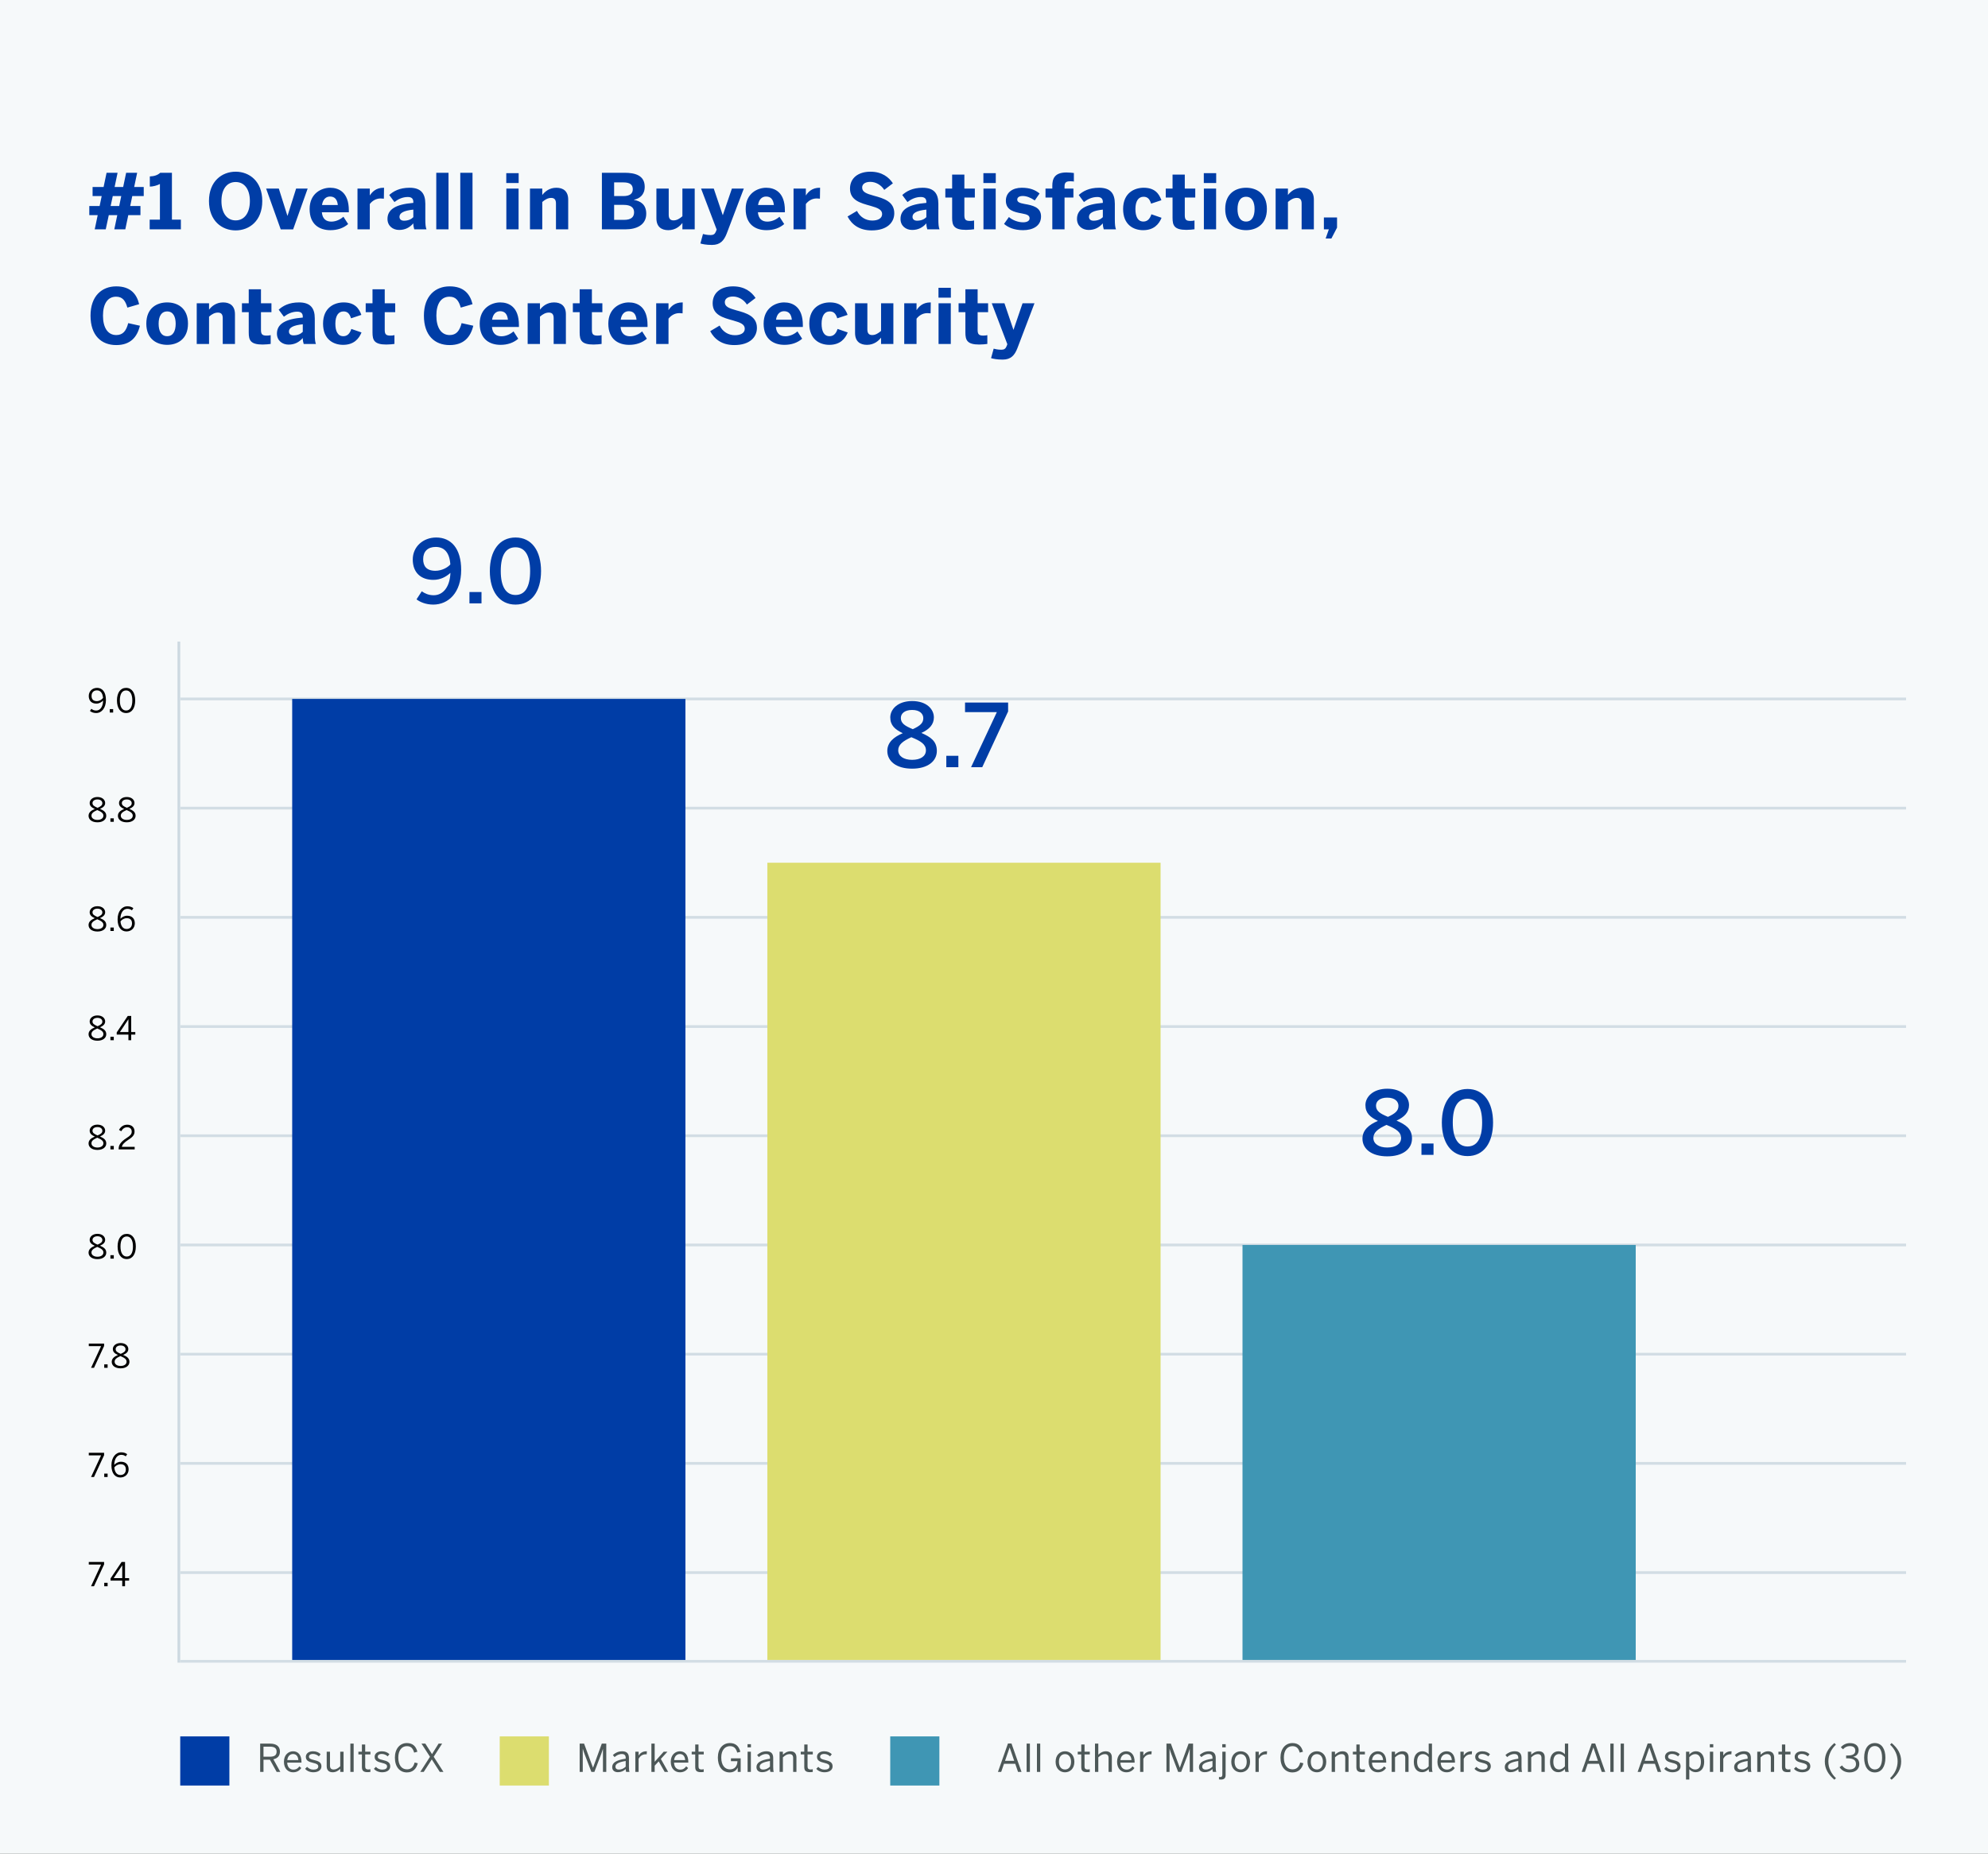 <svg xmlns="http://www.w3.org/2000/svg" width="728" height="679" viewBox="0 0 728 679" fill="none"><rect x="0" y="0" width="728" height="679" fill="#333333" stroke="none"/><g clip-path="url(#clip0_5596_4735)"><rect width="728" height="679" fill="#F6F9FA"></rect><line opacity="0.5" x1="65.5" y1="609" x2="65.5" y2="235" stroke="#A5BAC9"></line><line x1="66" y1="608.5" x2="698" y2="608.5" stroke="#D2DDE4"></line><path d="M66 296H698" stroke="#D2DDE4"></path><path d="M66 256H698" stroke="#D2DDE4"></path><path d="M66 336H698" stroke="#D2DDE4"></path><path d="M66 376H698" stroke="#D2DDE4"></path><path d="M66 416H698" stroke="#D2DDE4"></path><path d="M66 456H698" stroke="#D2DDE4"></path><path d="M66 496H698" stroke="#D2DDE4"></path><path d="M66 536H698" stroke="#D2DDE4"></path><path d="M66 576H698" stroke="#D2DDE4"></path><path d="M35.204 261.168C34.184 261.168 33.428 260.82 32.936 260.4L33.452 259.62C33.932 259.992 34.424 260.256 35.24 260.256C36.776 260.256 37.736 258.696 37.76 256.584C37.184 257.184 36.368 257.712 35.288 257.712C33.488 257.712 32.504 256.596 32.504 254.928C32.504 253.212 33.776 251.952 35.564 251.952C37.4 251.952 38.792 253.38 38.792 256.404C38.792 259.26 37.268 261.168 35.204 261.168ZM35.456 256.812C36.38 256.812 37.244 256.296 37.736 255.636C37.58 253.692 36.668 252.864 35.504 252.864C34.304 252.864 33.524 253.608 33.524 254.904C33.524 256.008 34.064 256.812 35.456 256.812ZM40.197 261V259.74H41.433V261H40.197ZM46.179 261.168C44.055 261.168 42.831 259.332 42.831 256.56C42.831 253.788 44.055 251.952 46.179 251.952C48.315 251.952 49.503 253.788 49.503 256.56C49.503 259.332 48.315 261.168 46.179 261.168ZM46.179 260.244C47.607 260.244 48.459 258.972 48.459 256.56C48.459 254.148 47.571 252.888 46.179 252.888C44.727 252.888 43.887 254.148 43.887 256.56C43.887 258.972 44.775 260.244 46.179 260.244Z" fill="black"></path><path d="M158.64 221.448C155.984 221.448 153.808 220.52 152.528 219.528L154.448 216.584C155.536 217.352 156.944 218.024 158.8 218.024C162.384 218.024 164.752 214.824 164.944 209.832C163.344 211.272 161.296 212.392 158.704 212.392C154.192 212.392 151.152 209.8 151.152 204.936C151.152 200.168 155.024 196.872 159.728 196.872C165.168 196.872 168.88 200.84 168.88 208.744C168.88 217.096 164.208 221.448 158.64 221.448ZM159.44 209.064C161.68 209.064 163.888 207.944 164.912 206.728C164.592 202.152 162.512 200.328 159.536 200.328C156.656 200.328 154.96 201.992 154.96 204.808C154.96 207.272 156.112 209.064 159.44 209.064ZM171.91 221V216.84H176.326V221H171.91ZM188.785 221.448C182.833 221.448 179.377 216.552 179.377 209.16C179.377 201.768 182.833 196.872 188.785 196.872C194.737 196.872 198.129 201.768 198.129 209.16C198.129 216.552 194.737 221.448 188.785 221.448ZM188.785 217.928C192.209 217.928 194.129 215.08 194.129 209.16C194.129 203.24 192.113 200.456 188.785 200.456C185.297 200.456 183.377 203.24 183.377 209.16C183.377 215.08 185.425 217.928 188.785 217.928Z" fill="#003DA6"></path><path d="M334.016 281.544C328.288 281.544 324.928 278.856 324.928 275.048C324.928 271.912 327.296 269.96 330.592 268.552C327.744 267.176 326.016 265.704 326.016 262.76C326.016 259.784 328.8 256.776 334.016 256.776C339.36 256.776 341.984 259.784 341.984 262.76C341.984 265.352 340.32 267.144 337.408 268.456C340.864 269.96 343.072 271.528 343.072 275.048C343.072 278.824 339.712 281.544 334.016 281.544ZM334.272 267.08C336.96 265.832 338.112 264.84 338.112 263.048C338.112 261.544 336.928 260.04 334.016 260.04C331.2 260.04 329.888 261.416 329.888 262.984C329.888 264.936 331.392 265.896 334.272 267.08ZM334.016 278.312C337.088 278.312 339.072 277 339.072 274.824C339.072 272.68 337.312 271.464 333.728 270.024C330.592 271.464 328.928 272.776 328.928 274.824C328.928 276.936 330.912 278.312 334.016 278.312ZM346.535 281V276.84H350.951V281H346.535ZM355.602 281L365.042 260.84H353.394V257.32H369.17V260.584L359.698 281H355.602Z" fill="#003DA6"></path><path d="M508.016 423.544C502.288 423.544 498.928 420.856 498.928 417.048C498.928 413.912 501.296 411.96 504.592 410.552C501.744 409.176 500.016 407.704 500.016 404.76C500.016 401.784 502.8 398.776 508.016 398.776C513.36 398.776 515.984 401.784 515.984 404.76C515.984 407.352 514.32 409.144 511.408 410.456C514.864 411.96 517.072 413.528 517.072 417.048C517.072 420.824 513.712 423.544 508.016 423.544ZM508.272 409.08C510.96 407.832 512.112 406.84 512.112 405.048C512.112 403.544 510.928 402.04 508.016 402.04C505.2 402.04 503.888 403.416 503.888 404.984C503.888 406.936 505.392 407.896 508.272 409.08ZM508.016 420.312C511.088 420.312 513.072 419 513.072 416.824C513.072 414.68 511.312 413.464 507.728 412.024C504.592 413.464 502.928 414.776 502.928 416.824C502.928 418.936 504.912 420.312 508.016 420.312ZM520.535 423V418.84H524.951V423H520.535ZM537.41 423.448C531.458 423.448 528.002 418.552 528.002 411.16C528.002 403.768 531.458 398.872 537.41 398.872C543.362 398.872 546.754 403.768 546.754 411.16C546.754 418.552 543.362 423.448 537.41 423.448ZM537.41 419.928C540.834 419.928 542.754 417.08 542.754 411.16C542.754 405.24 540.738 402.456 537.41 402.456C533.922 402.456 532.002 405.24 532.002 411.16C532.002 417.08 534.05 419.928 537.41 419.928Z" fill="#003DA6"></path><path d="M35.684 301.192C33.632 301.192 32.432 300.16 32.432 298.828C32.432 297.604 33.32 296.896 34.712 296.308C33.548 295.768 32.84 295.204 32.84 294.112C32.84 293.008 33.872 291.928 35.684 291.928C37.532 291.928 38.504 293.02 38.504 294.112C38.504 295.144 37.82 295.732 36.62 296.272C38.06 296.896 38.912 297.52 38.912 298.828C38.912 300.136 37.724 301.192 35.684 301.192ZM35.732 295.888C36.968 295.336 37.484 294.952 37.484 294.172C37.484 293.5 36.932 292.816 35.684 292.816C34.472 292.816 33.872 293.464 33.872 294.136C33.872 294.952 34.46 295.336 35.732 295.888ZM35.684 300.316C36.968 300.316 37.868 299.716 37.868 298.768C37.868 297.832 37.076 297.316 35.612 296.704C34.172 297.352 33.488 297.88 33.488 298.768C33.488 299.68 34.388 300.316 35.684 300.316ZM40.432 301V299.74H41.668V301H40.432ZM46.43 301.192C44.378 301.192 43.178 300.16 43.178 298.828C43.178 297.604 44.066 296.896 45.458 296.308C44.294 295.768 43.586 295.204 43.586 294.112C43.586 293.008 44.618 291.928 46.43 291.928C48.278 291.928 49.25 293.02 49.25 294.112C49.25 295.144 48.566 295.732 47.366 296.272C48.806 296.896 49.658 297.52 49.658 298.828C49.658 300.136 48.47 301.192 46.43 301.192ZM46.478 295.888C47.714 295.336 48.23 294.952 48.23 294.172C48.23 293.5 47.678 292.816 46.43 292.816C45.218 292.816 44.618 293.464 44.618 294.136C44.618 294.952 45.206 295.336 46.478 295.888ZM46.43 300.316C47.714 300.316 48.614 299.716 48.614 298.768C48.614 297.832 47.822 297.316 46.358 296.704C44.918 297.352 44.234 297.88 44.234 298.768C44.234 299.68 45.134 300.316 46.43 300.316Z" fill="black"></path><path d="M35.684 341.192C33.632 341.192 32.432 340.16 32.432 338.828C32.432 337.604 33.32 336.896 34.712 336.308C33.548 335.768 32.84 335.204 32.84 334.112C32.84 333.008 33.872 331.928 35.684 331.928C37.532 331.928 38.504 333.02 38.504 334.112C38.504 335.144 37.82 335.732 36.62 336.272C38.06 336.896 38.912 337.52 38.912 338.828C38.912 340.136 37.724 341.192 35.684 341.192ZM35.732 335.888C36.968 335.336 37.484 334.952 37.484 334.172C37.484 333.5 36.932 332.816 35.684 332.816C34.472 332.816 33.872 333.464 33.872 334.136C33.872 334.952 34.46 335.336 35.732 335.888ZM35.684 340.316C36.968 340.316 37.868 339.716 37.868 338.768C37.868 337.832 37.076 337.316 35.612 336.704C34.172 337.352 33.488 337.88 33.488 338.768C33.488 339.68 34.388 340.316 35.684 340.316ZM40.432 341V339.74H41.668V341H40.432ZM46.305 341.168C44.469 341.168 43.065 339.74 43.065 336.716C43.065 333.86 44.601 331.952 46.665 331.952C47.649 331.952 48.357 332.264 48.837 332.648L48.309 333.428C47.865 333.092 47.397 332.876 46.629 332.876C45.093 332.876 44.121 334.424 44.097 336.536C44.673 335.936 45.489 335.408 46.569 335.408C48.381 335.408 49.365 336.524 49.365 338.192C49.365 339.908 48.093 341.168 46.305 341.168ZM46.365 340.268C47.565 340.268 48.345 339.512 48.345 338.216C48.345 337.112 47.793 336.308 46.413 336.308C45.477 336.308 44.613 336.824 44.121 337.484C44.289 339.428 45.201 340.268 46.365 340.268Z" fill="black"></path><path d="M35.684 381.192C33.632 381.192 32.432 380.16 32.432 378.828C32.432 377.604 33.32 376.896 34.712 376.308C33.548 375.768 32.84 375.204 32.84 374.112C32.84 373.008 33.872 371.928 35.684 371.928C37.532 371.928 38.504 373.02 38.504 374.112C38.504 375.144 37.82 375.732 36.62 376.272C38.06 376.896 38.912 377.52 38.912 378.828C38.912 380.136 37.724 381.192 35.684 381.192ZM35.732 375.888C36.968 375.336 37.484 374.952 37.484 374.172C37.484 373.5 36.932 372.816 35.684 372.816C34.472 372.816 33.872 373.464 33.872 374.136C33.872 374.952 34.46 375.336 35.732 375.888ZM35.684 380.316C36.968 380.316 37.868 379.716 37.868 378.768C37.868 377.832 37.076 377.316 35.612 376.704C34.172 377.352 33.488 377.88 33.488 378.768C33.488 379.68 34.388 380.316 35.684 380.316ZM40.432 381V379.74H41.668V381H40.432ZM47.026 381V378.948H42.742V378.144L46.786 372.12H48.046V378.024H49.546V378.948H48.046V381H47.026ZM43.906 378.024H47.026V373.356H47.002L43.906 378.024Z" fill="black"></path><path d="M35.684 421.192C33.632 421.192 32.432 420.16 32.432 418.828C32.432 417.604 33.32 416.896 34.712 416.308C33.548 415.768 32.84 415.204 32.84 414.112C32.84 413.008 33.872 411.928 35.684 411.928C37.532 411.928 38.504 413.02 38.504 414.112C38.504 415.144 37.82 415.732 36.62 416.272C38.06 416.896 38.912 417.52 38.912 418.828C38.912 420.136 37.724 421.192 35.684 421.192ZM35.732 415.888C36.968 415.336 37.484 414.952 37.484 414.172C37.484 413.5 36.932 412.816 35.684 412.816C34.472 412.816 33.872 413.464 33.872 414.136C33.872 414.952 34.46 415.336 35.732 415.888ZM35.684 420.316C36.968 420.316 37.868 419.716 37.868 418.768C37.868 417.832 37.076 417.316 35.612 416.704C34.172 417.352 33.488 417.88 33.488 418.768C33.488 419.68 34.388 420.316 35.684 420.316ZM40.432 421V419.74H41.668V421H40.432ZM43.449 421V420.808C43.449 419.524 44.025 418.324 46.365 416.824C47.697 415.972 48.237 415.432 48.237 414.484C48.237 413.512 47.625 412.888 46.569 412.888C45.657 412.888 44.925 413.392 44.397 414.352L43.581 413.848C44.229 412.672 45.237 411.952 46.617 411.952C48.261 411.952 49.269 412.96 49.269 414.412C49.269 415.576 48.741 416.368 47.037 417.448C45.489 418.432 44.733 419.308 44.637 420.064H49.317V421H43.449Z" fill="black"></path><path d="M35.684 461.192C33.632 461.192 32.432 460.16 32.432 458.828C32.432 457.604 33.32 456.896 34.712 456.308C33.548 455.768 32.84 455.204 32.84 454.112C32.84 453.008 33.872 451.928 35.684 451.928C37.532 451.928 38.504 453.02 38.504 454.112C38.504 455.144 37.82 455.732 36.62 456.272C38.06 456.896 38.912 457.52 38.912 458.828C38.912 460.136 37.724 461.192 35.684 461.192ZM35.732 455.888C36.968 455.336 37.484 454.952 37.484 454.172C37.484 453.5 36.932 452.816 35.684 452.816C34.472 452.816 33.872 453.464 33.872 454.136C33.872 454.952 34.46 455.336 35.732 455.888ZM35.684 460.316C36.968 460.316 37.868 459.716 37.868 458.768C37.868 457.832 37.076 457.316 35.612 456.704C34.172 457.352 33.488 457.88 33.488 458.768C33.488 459.68 34.388 460.316 35.684 460.316ZM40.432 461V459.74H41.668V461H40.432ZM46.413 461.168C44.289 461.168 43.065 459.332 43.065 456.56C43.065 453.788 44.289 451.952 46.413 451.952C48.549 451.952 49.737 453.788 49.737 456.56C49.737 459.332 48.549 461.168 46.413 461.168ZM46.413 460.244C47.841 460.244 48.693 458.972 48.693 456.56C48.693 454.148 47.805 452.888 46.413 452.888C44.961 452.888 44.121 454.148 44.121 456.56C44.121 458.972 45.009 460.244 46.413 460.244Z" fill="black"></path><path d="M33.344 501L37.016 493.068H32.516V492.12H38.12V493.008L34.424 501H33.344ZM38.17 501V499.74H39.406V501H38.17ZM44.168 501.192C42.116 501.192 40.916 500.16 40.916 498.828C40.916 497.604 41.804 496.896 43.196 496.308C42.032 495.768 41.324 495.204 41.324 494.112C41.324 493.008 42.356 491.928 44.168 491.928C46.016 491.928 46.988 493.02 46.988 494.112C46.988 495.144 46.304 495.732 45.104 496.272C46.544 496.896 47.396 497.52 47.396 498.828C47.396 500.136 46.208 501.192 44.168 501.192ZM44.216 495.888C45.452 495.336 45.968 494.952 45.968 494.172C45.968 493.5 45.416 492.816 44.168 492.816C42.956 492.816 42.356 493.464 42.356 494.136C42.356 494.952 42.944 495.336 44.216 495.888ZM44.168 500.316C45.452 500.316 46.352 499.716 46.352 498.768C46.352 497.832 45.56 497.316 44.096 496.704C42.656 497.352 41.972 497.88 41.972 498.768C41.972 499.68 42.872 500.316 44.168 500.316Z" fill="black"></path><path d="M33.344 541L37.016 533.068H32.516V532.12H38.12V533.008L34.424 541H33.344ZM38.17 541V539.74H39.406V541H38.17ZM44.043 541.168C42.207 541.168 40.803 539.74 40.803 536.716C40.803 533.86 42.339 531.952 44.403 531.952C45.387 531.952 46.095 532.264 46.575 532.648L46.047 533.428C45.603 533.092 45.135 532.876 44.367 532.876C42.831 532.876 41.859 534.424 41.835 536.536C42.411 535.936 43.227 535.408 44.307 535.408C46.119 535.408 47.103 536.524 47.103 538.192C47.103 539.908 45.831 541.168 44.043 541.168ZM44.103 540.268C45.303 540.268 46.083 539.512 46.083 538.216C46.083 537.112 45.531 536.308 44.151 536.308C43.215 536.308 42.351 536.824 41.859 537.484C42.027 539.428 42.939 540.268 44.103 540.268Z" fill="black"></path><path d="M33.344 581L37.016 573.068H32.516V572.12H38.12V573.008L34.424 581H33.344ZM38.17 581V579.74H39.406V581H38.17ZM44.765 581V578.948H40.481V578.144L44.525 572.12H45.785V578.024H47.285V578.948H45.785V581H44.765ZM41.645 578.024H44.765V573.356H44.741L41.645 578.024Z" fill="black"></path><rect x="107" y="256" width="144" height="352" fill="#003DA6"></rect><rect x="281" y="316" width="144" height="292" fill="#DCDD6F"></rect><rect x="455" y="456" width="144" height="152" fill="#3F96B4"></rect><path d="M95.274 649V638.64H98.83C101.182 638.64 102.512 639.634 102.512 641.538C102.512 643.204 101.574 644.072 100.104 644.38L102.652 649H101.308L98.83 644.534H96.492V649H95.274ZM96.492 643.442H98.76C100.384 643.442 101.294 642.994 101.294 641.58C101.294 640.222 100.398 639.76 98.746 639.76H96.492V643.442ZM107.321 649.154C105.571 649.154 103.975 647.88 103.975 645.304C103.975 642.616 105.767 641.454 107.321 641.454C109.071 641.454 110.401 642.686 110.401 645.36V645.612H105.179C105.221 647.278 106.187 648.174 107.405 648.174C108.469 648.174 109.071 647.74 109.631 646.97L110.331 647.586C109.645 648.566 108.707 649.154 107.321 649.154ZM105.207 644.674H109.253C109.155 643.358 108.525 642.462 107.307 642.462C106.313 642.462 105.375 643.148 105.207 644.674ZM114.755 649.14C113.425 649.14 112.333 648.608 111.731 647.88L112.459 647.152C113.019 647.754 113.761 648.174 114.769 648.174C115.917 648.174 116.547 647.768 116.547 647.012C116.547 646.27 115.903 645.99 114.643 645.696C113.075 645.318 111.997 644.898 111.997 643.47C111.997 642.35 112.977 641.454 114.587 641.454C115.889 641.454 116.729 641.874 117.415 642.518L116.785 643.316C116.225 642.798 115.469 642.434 114.643 642.434C113.565 642.434 113.145 642.91 113.145 643.428C113.145 644.114 113.733 644.366 114.895 644.632C116.561 645.038 117.709 645.444 117.709 646.97C117.709 648.384 116.435 649.14 114.755 649.14ZM121.821 649.14C120.407 649.14 119.637 648.342 119.637 646.942V641.608H120.841V646.69C120.841 647.67 121.261 648.132 122.199 648.132C123.095 648.132 123.823 647.67 124.593 646.942V641.608H125.811V649H124.593V647.894C123.949 648.524 123.025 649.14 121.821 649.14ZM128.301 649V638.64H129.505V649H128.301ZM134.587 649.098C133.033 649.098 132.529 648.496 132.529 647.208V642.602H131.241V641.608H132.529V638.976H133.733V641.608H135.651V642.602H133.733V646.942C133.733 647.726 133.985 648.118 134.881 648.118C135.147 648.118 135.441 648.076 135.637 648.02V649.014C135.427 649.056 134.965 649.098 134.587 649.098ZM139.951 649.14C138.621 649.14 137.529 648.608 136.927 647.88L137.655 647.152C138.215 647.754 138.957 648.174 139.965 648.174C141.113 648.174 141.743 647.768 141.743 647.012C141.743 646.27 141.099 645.99 139.839 645.696C138.271 645.318 137.193 644.898 137.193 643.47C137.193 642.35 138.173 641.454 139.783 641.454C141.085 641.454 141.925 641.874 142.611 642.518L141.981 643.316C141.421 642.798 140.665 642.434 139.839 642.434C138.761 642.434 138.341 642.91 138.341 643.428C138.341 644.114 138.929 644.366 140.091 644.632C141.757 645.038 142.905 645.444 142.905 646.97C142.905 648.384 141.631 649.14 139.951 649.14ZM149.005 649.196C146.373 649.196 144.609 647.166 144.609 643.778C144.609 640.544 146.415 638.444 149.005 638.444C151.203 638.444 152.365 639.718 152.841 641.622L151.665 641.944C151.217 640.376 150.503 639.578 148.991 639.578C147.059 639.578 145.855 641.202 145.855 643.764C145.855 646.508 147.087 648.076 149.019 648.076C150.489 648.076 151.399 647.25 151.833 645.57L152.995 645.836C152.491 647.88 151.175 649.196 149.005 649.196ZM153.905 649L157.461 643.47L154.339 638.64H155.753L158.203 642.49L160.611 638.64H161.913L158.819 643.456L162.389 649H161.045L158.119 644.436L155.179 649H153.905Z" fill="#4D5858"></path><rect x="66" y="636" width="18" height="18" fill="#003DA6"></rect><path d="M212.274 649V638.64H213.884L217.146 647.446H217.174L220.38 638.64H222.018V649H220.8V640.614H220.772C220.632 641.16 220.38 641.832 220.142 642.518L217.664 649H216.558L214.08 642.518C213.828 641.832 213.66 641.398 213.436 640.572H213.408V649H212.274ZM226.273 649.112C224.999 649.112 224.187 648.44 224.187 647.25C224.187 645.752 225.461 644.688 229.129 644.17V643.834C229.129 642.91 228.639 642.462 227.729 642.462C226.609 642.462 225.783 642.952 225.055 643.582L224.425 642.826C225.279 642.042 226.385 641.454 227.855 641.454C229.619 641.454 230.319 642.378 230.319 643.918V647.18C230.319 648.076 230.375 648.622 230.529 649H229.297C229.199 648.692 229.129 648.398 229.129 647.978C228.303 648.748 227.379 649.112 226.273 649.112ZM226.623 648.16C227.603 648.16 228.443 647.754 229.129 647.082V645.01C226.315 645.458 225.377 646.144 225.377 647.068C225.377 647.782 225.853 648.16 226.623 648.16ZM232.653 649V641.608H233.857V642.98H233.885C234.431 642.126 235.299 641.454 236.741 641.454H236.895L236.811 642.574C236.769 642.56 236.503 642.56 236.461 642.56C235.285 642.56 234.403 643.176 233.857 644.226V649H232.653ZM238.539 649V638.64H239.743V645.304L243.047 641.608H244.419L241.997 644.254L244.685 649H243.397L241.213 645.15L239.743 646.732V649H238.539ZM248.977 649.154C247.227 649.154 245.631 647.88 245.631 645.304C245.631 642.616 247.423 641.454 248.977 641.454C250.727 641.454 252.057 642.686 252.057 645.36V645.612H246.835C246.877 647.278 247.843 648.174 249.061 648.174C250.125 648.174 250.727 647.74 251.287 646.97L251.987 647.586C251.301 648.566 250.363 649.154 248.977 649.154ZM246.863 644.674H250.909C250.811 643.358 250.181 642.462 248.963 642.462C247.969 642.462 247.031 643.148 246.863 644.674ZM256.646 649.098C255.092 649.098 254.588 648.496 254.588 647.208V642.602H253.3V641.608H254.588V638.976H255.792V641.608H257.71V642.602H255.792V646.942C255.792 647.726 256.044 648.118 256.94 648.118C257.206 648.118 257.5 648.076 257.696 648.02V649.014C257.486 649.056 257.024 649.098 256.646 649.098ZM267.206 649.196C264.406 649.196 262.88 646.914 262.88 643.778C262.88 640.488 264.7 638.444 267.29 638.444C269.25 638.444 270.58 639.48 271.126 641.65L269.978 641.944C269.488 640.278 268.718 639.578 267.276 639.578C265.652 639.578 264.126 640.824 264.126 643.736C264.126 646.634 265.484 648.09 267.318 648.09C268.928 648.09 270.02 646.998 270.048 645.08H267.668V644.044H271.238V649H270.16V647.446H270.132C269.726 648.3 268.816 649.196 267.206 649.196ZM273.737 640.026V638.85H274.997V640.026H273.737ZM273.765 649V641.608H274.969V649H273.765ZM279.099 649.112C277.825 649.112 277.013 648.44 277.013 647.25C277.013 645.752 278.287 644.688 281.955 644.17V643.834C281.955 642.91 281.465 642.462 280.555 642.462C279.435 642.462 278.609 642.952 277.881 643.582L277.251 642.826C278.105 642.042 279.211 641.454 280.681 641.454C282.445 641.454 283.145 642.378 283.145 643.918V647.18C283.145 648.076 283.201 648.622 283.355 649H282.123C282.025 648.692 281.955 648.398 281.955 647.978C281.129 648.748 280.205 649.112 279.099 649.112ZM279.449 648.16C280.429 648.16 281.269 647.754 281.955 647.082V645.01C279.141 645.458 278.203 646.144 278.203 647.068C278.203 647.782 278.679 648.16 279.449 648.16ZM285.479 649V641.608H286.697V642.714C287.341 642.084 288.265 641.454 289.469 641.454C290.883 641.454 291.653 642.266 291.653 643.666V649H290.449V643.932C290.449 642.952 290.029 642.49 289.091 642.49C288.209 642.49 287.467 642.952 286.697 643.68V649H285.479ZM296.58 649.098C295.026 649.098 294.522 648.496 294.522 647.208V642.602H293.234V641.608H294.522V638.976H295.726V641.608H297.644V642.602H295.726V646.942C295.726 647.726 295.978 648.118 296.874 648.118C297.14 648.118 297.434 648.076 297.63 648.02V649.014C297.42 649.056 296.958 649.098 296.58 649.098ZM301.943 649.14C300.613 649.14 299.521 648.608 298.919 647.88L299.647 647.152C300.207 647.754 300.949 648.174 301.957 648.174C303.105 648.174 303.735 647.768 303.735 647.012C303.735 646.27 303.091 645.99 301.831 645.696C300.263 645.318 299.185 644.898 299.185 643.47C299.185 642.35 300.165 641.454 301.775 641.454C303.077 641.454 303.917 641.874 304.603 642.518L303.973 643.316C303.413 642.798 302.657 642.434 301.831 642.434C300.753 642.434 300.333 642.91 300.333 643.428C300.333 644.114 300.921 644.366 302.083 644.632C303.749 645.038 304.897 645.444 304.897 646.97C304.897 648.384 303.623 649.14 301.943 649.14Z" fill="#4D5858"></path><rect x="183" y="636" width="18" height="18" fill="#DCDD6F"></rect><path d="M365.448 649L369.116 638.598H370.404L374.072 649H372.798L371.776 646.032H367.66L366.638 649H365.448ZM368.038 644.954H371.398L369.746 640.096H369.718L368.038 644.954ZM375.944 649V638.64H377.148V649H375.944ZM379.724 649V638.64H380.928V649H379.724ZM390.005 649.154C388.199 649.154 386.561 647.838 386.561 645.304C386.561 642.756 388.185 641.454 390.005 641.454C391.811 641.454 393.435 642.756 393.435 645.304C393.435 647.838 391.811 649.154 390.005 649.154ZM390.005 648.132C391.405 648.132 392.217 646.998 392.217 645.304C392.217 643.764 391.475 642.49 390.005 642.49C388.591 642.49 387.779 643.638 387.779 645.304C387.779 646.872 388.507 648.132 390.005 648.132ZM398.013 649.098C396.459 649.098 395.955 648.496 395.955 647.208V642.602H394.667V641.608H395.955V638.976H397.159V641.608H399.077V642.602H397.159V646.942C397.159 647.726 397.411 648.118 398.307 648.118C398.573 648.118 398.867 648.076 399.063 648.02V649.014C398.853 649.056 398.391 649.098 398.013 649.098ZM400.98 649V638.64H402.198V642.714C402.842 642.084 403.766 641.454 404.97 641.454C406.384 641.454 407.154 642.266 407.154 643.666V649H405.95V643.932C405.95 642.952 405.53 642.49 404.592 642.49C403.71 642.49 402.968 642.952 402.198 643.68V649H400.98ZM412.417 649.154C410.667 649.154 409.071 647.88 409.071 645.304C409.071 642.616 410.863 641.454 412.417 641.454C414.167 641.454 415.497 642.686 415.497 645.36V645.612H410.275C410.317 647.278 411.283 648.174 412.501 648.174C413.565 648.174 414.167 647.74 414.727 646.97L415.427 647.586C414.741 648.566 413.803 649.154 412.417 649.154ZM410.303 644.674H414.349C414.251 643.358 413.621 642.462 412.403 642.462C411.409 642.462 410.471 643.148 410.303 644.674ZM417.495 649V641.608H418.699V642.98H418.727C419.273 642.126 420.141 641.454 421.583 641.454H421.737L421.653 642.574C421.611 642.56 421.345 642.56 421.303 642.56C420.127 642.56 419.245 643.176 418.699 644.226V649H417.495ZM427.152 649V638.64H428.762L432.024 647.446H432.052L435.258 638.64H436.896V649H435.678V640.614H435.65C435.51 641.16 435.258 641.832 435.02 642.518L432.542 649H431.436L428.958 642.518C428.706 641.832 428.538 641.398 428.314 640.572H428.286V649H427.152ZM441.151 649.112C439.877 649.112 439.065 648.44 439.065 647.25C439.065 645.752 440.339 644.688 444.007 644.17V643.834C444.007 642.91 443.517 642.462 442.607 642.462C441.487 642.462 440.661 642.952 439.933 643.582L439.303 642.826C440.157 642.042 441.263 641.454 442.733 641.454C444.497 641.454 445.197 642.378 445.197 643.918V647.18C445.197 648.076 445.253 648.622 445.407 649H444.175C444.077 648.692 444.007 648.398 444.007 647.978C443.181 648.748 442.257 649.112 441.151 649.112ZM441.501 648.16C442.481 648.16 443.321 647.754 444.007 647.082V645.01C441.193 645.458 440.255 646.144 440.255 647.068C440.255 647.782 440.731 648.16 441.501 648.16ZM447.587 640.026V638.85H448.847V640.026H447.587ZM447.111 651.814C446.901 651.814 446.481 651.772 446.383 651.758V650.848C446.509 650.876 446.691 650.904 446.859 650.904C447.335 650.904 447.615 650.652 447.615 650.05V641.608H448.819V650.134C448.819 651.142 448.427 651.814 447.111 651.814ZM454.335 649.154C452.529 649.154 450.891 647.838 450.891 645.304C450.891 642.756 452.515 641.454 454.335 641.454C456.141 641.454 457.765 642.756 457.765 645.304C457.765 647.838 456.141 649.154 454.335 649.154ZM454.335 648.132C455.735 648.132 456.547 646.998 456.547 645.304C456.547 643.764 455.805 642.49 454.335 642.49C452.921 642.49 452.109 643.638 452.109 645.304C452.109 646.872 452.837 648.132 454.335 648.132ZM459.754 649V641.608H460.958V642.98H460.986C461.532 642.126 462.4 641.454 463.842 641.454H463.996L463.912 642.574C463.87 642.56 463.604 642.56 463.562 642.56C462.386 642.56 461.504 643.176 460.958 644.226V649H459.754ZM473.302 649.196C470.67 649.196 468.906 647.166 468.906 643.778C468.906 640.544 470.712 638.444 473.302 638.444C475.5 638.444 476.662 639.718 477.138 641.622L475.962 641.944C475.514 640.376 474.8 639.578 473.288 639.578C471.356 639.578 470.152 641.202 470.152 643.764C470.152 646.508 471.384 648.076 473.316 648.076C474.786 648.076 475.696 647.25 476.13 645.57L477.292 645.836C476.788 647.88 475.472 649.196 473.302 649.196ZM482.239 649.154C480.433 649.154 478.795 647.838 478.795 645.304C478.795 642.756 480.419 641.454 482.239 641.454C484.045 641.454 485.669 642.756 485.669 645.304C485.669 647.838 484.045 649.154 482.239 649.154ZM482.239 648.132C483.639 648.132 484.451 646.998 484.451 645.304C484.451 643.764 483.709 642.49 482.239 642.49C480.825 642.49 480.013 643.638 480.013 645.304C480.013 646.872 480.741 648.132 482.239 648.132ZM487.657 649V641.608H488.875V642.714C489.519 642.084 490.443 641.454 491.647 641.454C493.061 641.454 493.831 642.266 493.831 643.666V649H492.627V643.932C492.627 642.952 492.207 642.49 491.269 642.49C490.387 642.49 489.645 642.952 488.875 643.68V649H487.657ZM498.757 649.098C497.203 649.098 496.699 648.496 496.699 647.208V642.602H495.411V641.608H496.699V638.976H497.903V641.608H499.821V642.602H497.903V646.942C497.903 647.726 498.155 648.118 499.051 648.118C499.317 648.118 499.611 648.076 499.807 648.02V649.014C499.597 649.056 499.135 649.098 498.757 649.098ZM504.555 649.154C502.805 649.154 501.209 647.88 501.209 645.304C501.209 642.616 503.001 641.454 504.555 641.454C506.305 641.454 507.635 642.686 507.635 645.36V645.612H502.413C502.455 647.278 503.421 648.174 504.639 648.174C505.703 648.174 506.305 647.74 506.865 646.97L507.565 647.586C506.879 648.566 505.941 649.154 504.555 649.154ZM502.441 644.674H506.487C506.389 643.358 505.759 642.462 504.541 642.462C503.547 642.462 502.609 643.148 502.441 644.674ZM509.633 649V641.608H510.851V642.714C511.495 642.084 512.419 641.454 513.623 641.454C515.037 641.454 515.807 642.266 515.807 643.666V649H514.603V643.932C514.603 642.952 514.183 642.49 513.245 642.49C512.363 642.49 511.621 642.952 510.851 643.68V649H509.633ZM520.748 649.112C519.054 649.112 517.738 647.894 517.738 645.318C517.738 642.742 519.082 641.454 520.888 641.454C521.784 641.454 522.624 641.902 523.184 642.546V638.64H524.388V647.18C524.388 648.076 524.444 648.622 524.612 649H523.352C523.268 648.762 523.184 648.328 523.184 647.95C522.596 648.594 521.854 649.112 520.748 649.112ZM521.042 648.118C521.896 648.118 522.568 647.656 523.184 646.984V643.596C522.54 642.868 521.84 642.476 521.056 642.476C519.768 642.476 518.942 643.386 518.942 645.332C518.942 647.222 519.852 648.118 521.042 648.118ZM529.731 649.154C527.981 649.154 526.385 647.88 526.385 645.304C526.385 642.616 528.177 641.454 529.731 641.454C531.481 641.454 532.811 642.686 532.811 645.36V645.612H527.589C527.631 647.278 528.597 648.174 529.815 648.174C530.879 648.174 531.481 647.74 532.041 646.97L532.741 647.586C532.055 648.566 531.117 649.154 529.731 649.154ZM527.617 644.674H531.663C531.565 643.358 530.935 642.462 529.717 642.462C528.723 642.462 527.785 643.148 527.617 644.674ZM534.809 649V641.608H536.013V642.98H536.041C536.587 642.126 537.455 641.454 538.897 641.454H539.051L538.967 642.574C538.925 642.56 538.659 642.56 538.617 642.56C537.441 642.56 536.559 643.176 536.013 644.226V649H534.809ZM542.982 649.14C541.652 649.14 540.56 648.608 539.958 647.88L540.686 647.152C541.246 647.754 541.988 648.174 542.996 648.174C544.144 648.174 544.774 647.768 544.774 647.012C544.774 646.27 544.13 645.99 542.87 645.696C541.302 645.318 540.224 644.898 540.224 643.47C540.224 642.35 541.204 641.454 542.814 641.454C544.116 641.454 544.956 641.874 545.642 642.518L545.012 643.316C544.452 642.798 543.696 642.434 542.87 642.434C541.792 642.434 541.372 642.91 541.372 643.428C541.372 644.114 541.96 644.366 543.122 644.632C544.788 645.038 545.936 645.444 545.936 646.97C545.936 648.384 544.662 649.14 542.982 649.14ZM553.133 649.112C551.859 649.112 551.047 648.44 551.047 647.25C551.047 645.752 552.321 644.688 555.989 644.17V643.834C555.989 642.91 555.499 642.462 554.589 642.462C553.469 642.462 552.643 642.952 551.915 643.582L551.285 642.826C552.139 642.042 553.245 641.454 554.715 641.454C556.479 641.454 557.179 642.378 557.179 643.918V647.18C557.179 648.076 557.235 648.622 557.389 649H556.157C556.059 648.692 555.989 648.398 555.989 647.978C555.163 648.748 554.239 649.112 553.133 649.112ZM553.483 648.16C554.463 648.16 555.303 647.754 555.989 647.082V645.01C553.175 645.458 552.237 646.144 552.237 647.068C552.237 647.782 552.713 648.16 553.483 648.16ZM559.513 649V641.608H560.731V642.714C561.375 642.084 562.299 641.454 563.503 641.454C564.917 641.454 565.687 642.266 565.687 643.666V649H564.483V643.932C564.483 642.952 564.063 642.49 563.125 642.49C562.243 642.49 561.501 642.952 560.731 643.68V649H559.513ZM570.628 649.112C568.934 649.112 567.618 647.894 567.618 645.318C567.618 642.742 568.962 641.454 570.768 641.454C571.664 641.454 572.504 641.902 573.064 642.546V638.64H574.268V647.18C574.268 648.076 574.324 648.622 574.492 649H573.232C573.148 648.762 573.064 648.328 573.064 647.95C572.476 648.594 571.734 649.112 570.628 649.112ZM570.922 648.118C571.776 648.118 572.448 647.656 573.064 646.984V643.596C572.42 642.868 571.72 642.476 570.936 642.476C569.648 642.476 568.822 643.386 568.822 645.332C568.822 647.222 569.732 648.118 570.922 648.118ZM579.206 649L582.874 638.598H584.162L587.83 649H586.556L585.534 646.032H581.418L580.396 649H579.206ZM581.796 644.954H585.156L583.504 640.096H583.476L581.796 644.954ZM589.702 649V638.64H590.906V649H589.702ZM593.482 649V638.64H594.686V649H593.482ZM599.699 649L603.367 638.598H604.655L608.323 649H607.049L606.027 646.032H601.911L600.889 649H599.699ZM602.289 644.954H605.649L603.997 640.096H603.969L602.289 644.954ZM612.466 649.14C611.136 649.14 610.044 648.608 609.442 647.88L610.17 647.152C610.73 647.754 611.472 648.174 612.48 648.174C613.628 648.174 614.258 647.768 614.258 647.012C614.258 646.27 613.614 645.99 612.354 645.696C610.786 645.318 609.708 644.898 609.708 643.47C609.708 642.35 610.688 641.454 612.298 641.454C613.6 641.454 614.44 641.874 615.126 642.518L614.496 643.316C613.936 642.798 613.18 642.434 612.354 642.434C611.276 642.434 610.856 642.91 610.856 643.428C610.856 644.114 611.444 644.366 612.606 644.632C614.272 645.038 615.42 645.444 615.42 646.97C615.42 648.384 614.146 649.14 612.466 649.14ZM617.418 651.8V641.608H618.622V642.63C619.182 642.014 619.952 641.454 621.058 641.454C622.752 641.454 624.068 642.714 624.068 645.29C624.068 647.866 622.738 649.112 620.932 649.112C620.022 649.112 619.252 648.706 618.622 648.048V651.8H617.418ZM620.764 648.132C622.052 648.132 622.864 647.264 622.864 645.304C622.864 643.414 621.968 642.49 620.778 642.49C619.924 642.49 619.238 642.952 618.622 643.624V647.012C619.266 647.74 619.98 648.132 620.764 648.132ZM626.135 640.026V638.85H627.395V640.026H626.135ZM626.163 649V641.608H627.367V649H626.163ZM629.859 649V641.608H631.063V642.98H631.091C631.637 642.126 632.505 641.454 633.947 641.454H634.101L634.017 642.574C633.975 642.56 633.709 642.56 633.667 642.56C632.491 642.56 631.609 643.176 631.063 644.226V649H629.859ZM637.123 649.112C635.849 649.112 635.037 648.44 635.037 647.25C635.037 645.752 636.311 644.688 639.979 644.17V643.834C639.979 642.91 639.489 642.462 638.579 642.462C637.459 642.462 636.633 642.952 635.905 643.582L635.275 642.826C636.129 642.042 637.235 641.454 638.705 641.454C640.469 641.454 641.169 642.378 641.169 643.918V647.18C641.169 648.076 641.225 648.622 641.379 649H640.147C640.049 648.692 639.979 648.398 639.979 647.978C639.153 648.748 638.229 649.112 637.123 649.112ZM637.473 648.16C638.453 648.16 639.293 647.754 639.979 647.082V645.01C637.165 645.458 636.227 646.144 636.227 647.068C636.227 647.782 636.703 648.16 637.473 648.16ZM643.503 649V641.608H644.721V642.714C645.365 642.084 646.289 641.454 647.493 641.454C648.907 641.454 649.677 642.266 649.677 643.666V649H648.473V643.932C648.473 642.952 648.053 642.49 647.115 642.49C646.233 642.49 645.491 642.952 644.721 643.68V649H643.503ZM654.603 649.098C653.049 649.098 652.545 648.496 652.545 647.208V642.602H651.257V641.608H652.545V638.976H653.749V641.608H655.667V642.602H653.749V646.942C653.749 647.726 654.001 648.118 654.897 648.118C655.163 648.118 655.457 648.076 655.653 648.02V649.014C655.443 649.056 654.981 649.098 654.603 649.098ZM659.967 649.14C658.637 649.14 657.545 648.608 656.943 647.88L657.671 647.152C658.231 647.754 658.973 648.174 659.981 648.174C661.129 648.174 661.759 647.768 661.759 647.012C661.759 646.27 661.115 645.99 659.855 645.696C658.287 645.318 657.209 644.898 657.209 643.47C657.209 642.35 658.189 641.454 659.799 641.454C661.101 641.454 661.941 641.874 662.627 642.518L661.997 643.316C661.437 642.798 660.681 642.434 659.855 642.434C658.777 642.434 658.357 642.91 658.357 643.428C658.357 644.114 658.945 644.366 660.107 644.632C661.773 645.038 662.921 645.444 662.921 646.97C662.921 648.384 661.647 649.14 659.967 649.14ZM671.756 651.87C669.474 649.952 668.242 647.824 668.242 645.15C668.242 642.462 669.474 640.348 671.756 638.43L672.302 639.032C670.636 640.614 669.544 642.7 669.544 645.15C669.544 647.6 670.636 649.714 672.33 651.296L671.756 651.87ZM677.306 649.196C675.752 649.196 674.45 648.524 673.652 647.306L674.548 646.634C675.29 647.698 676.214 648.118 677.306 648.118C678.748 648.118 679.658 647.39 679.658 646.158C679.658 644.716 678.748 644.03 676.466 644.03H676.046V643.008H676.536C678.678 643.008 679.406 642.35 679.406 641.202C679.406 640.222 678.818 639.55 677.348 639.55C676.354 639.55 675.514 640.012 674.912 640.726L674.114 639.984C674.884 639.088 676.032 638.458 677.446 638.458C679.644 638.458 680.624 639.634 680.624 641.048C680.624 642.35 679.854 643.218 678.608 643.498C680.148 643.806 680.876 644.716 680.876 646.186C680.876 647.936 679.49 649.196 677.306 649.196ZM686.556 649.196C684.078 649.196 682.65 647.054 682.65 643.82C682.65 640.586 684.078 638.444 686.556 638.444C689.048 638.444 690.434 640.586 690.434 643.82C690.434 647.054 689.048 649.196 686.556 649.196ZM686.556 648.118C688.222 648.118 689.216 646.634 689.216 643.82C689.216 641.006 688.18 639.536 686.556 639.536C684.862 639.536 683.882 641.006 683.882 643.82C683.882 646.634 684.918 648.118 686.556 648.118ZM692.704 651.87L692.13 651.296C693.81 649.714 694.902 647.6 694.902 645.15C694.902 642.7 693.824 640.614 692.144 639.032L692.704 638.43C694.986 640.348 696.204 642.462 696.204 645.15C696.204 647.824 694.986 649.952 692.704 651.87Z" fill="#4D5858"></path><rect x="326" y="636" width="18" height="18" fill="#3F96B4"></rect><path d="M34.688 84L35.78 78.792H32.7V75.46C32.7 75.46 34.912 75.46 36.48 75.46L37.236 71.82H33.904V68.488H37.936L39.028 63.28H43.06L41.968 68.488H45.104L46.196 63.28H50.228L49.136 68.488H52.636V71.82H48.436L47.68 75.46H51.432V78.792H46.98L45.888 84H41.856L42.948 78.792H39.84L38.72 84H34.688ZM40.512 75.46C41.52 75.46 43.648 75.46 43.648 75.46L44.404 71.82H41.296L40.512 75.46ZM54.812 84V80.444H58.563V67.396C57.556 67.928 56.072 68.348 54.867 68.348V64.624C56.464 64.568 57.752 64.148 58.675 63.28H62.959V80.444H66.236V84H54.812ZM86.299 84.392C81.287 84.392 76.527 80.92 76.527 73.64C76.527 66.36 81.287 62.888 86.299 62.888C91.283 62.888 96.043 66.36 96.043 73.64C96.043 80.92 91.283 84.392 86.299 84.392ZM86.299 80.724C89.491 80.724 91.507 77.98 91.507 73.64C91.507 69.3 89.491 66.668 86.299 66.668C83.079 66.668 81.091 69.3 81.091 73.64C81.091 77.98 83.079 80.724 86.299 80.724ZM102.805 84.028L97.457 69.076H102.105L105.241 79.016H105.297L108.433 69.076H112.661L107.341 84.028H102.805ZM120.996 84.308C117.104 84.308 113.38 82.32 113.38 76.552C113.38 70.756 117.804 68.768 120.884 68.768C123.964 68.768 127.744 70.308 127.744 77.084V77.756H117.86C118.084 80.22 119.456 81.172 121.332 81.172C123.096 81.172 124.748 80.304 125.756 79.38L127.492 82.068C125.756 83.552 123.6 84.308 120.996 84.308ZM117.916 75.096H123.712C123.488 72.996 122.536 71.988 120.856 71.988C119.456 71.988 118.252 72.912 117.916 75.096ZM130.912 84V69.076H135.42V71.568H135.448C136.26 70.308 137.688 68.768 140.488 68.768H140.628L140.572 72.772C140.404 72.744 139.676 72.688 139.396 72.688C137.604 72.688 136.26 73.64 135.42 74.732V84H130.912ZM146.15 84.224C143.854 84.224 141.894 82.74 141.894 80.192C141.894 76.748 144.806 74.844 151.358 74.312V73.948C151.358 72.856 150.798 72.156 149.342 72.156C147.438 72.156 145.814 72.94 144.442 74.004L142.538 71.428C144.022 70.084 146.262 68.768 149.986 68.768C154.074 68.768 155.754 70.784 155.754 74.62V80.36C155.754 82.152 155.866 83.244 156.174 84H151.694C151.498 83.384 151.358 82.656 151.358 81.816C149.986 83.356 148.362 84.224 146.15 84.224ZM147.942 80.836C149.51 80.836 150.602 80.304 151.358 79.548V76.776C147.802 77.14 146.29 78.036 146.29 79.408C146.29 80.36 146.962 80.836 147.942 80.836ZM159.762 84V63.28H164.242V84H159.762ZM168.553 84V63.28H173.033V84H168.553ZM185.395 67.032V63.42H189.931V67.032H185.395ZM185.423 84V69.076H189.903V84H185.423ZM194.073 84V69.076H198.581V71.428C199.477 70.252 201.129 68.768 203.733 68.768C206.253 68.768 208.073 70.028 208.073 73.108V84H203.593V74.536C203.593 73.192 203.089 72.492 201.829 72.492C200.625 72.492 199.589 73.108 198.581 73.976V84H194.073ZM220.413 84V63.28H228.701C232.509 63.28 236.093 64.204 236.093 68.404C236.093 71.344 234.245 72.744 232.145 73.164V73.22C234.665 73.668 236.653 74.984 236.653 78.288C236.653 82.46 232.985 84 229.121 84H220.413ZM224.893 71.82H228.253C230.633 71.82 231.725 70.924 231.725 69.328C231.725 67.704 230.745 66.808 228.309 66.808H224.893V71.82ZM224.893 80.528H228.561C231.081 80.528 232.201 79.52 232.201 77.756C232.201 75.936 230.885 75.04 228.365 75.04H224.893V80.528ZM244.742 84.308C242.194 84.308 240.374 83.048 240.374 79.968V69.076H244.882V78.652C244.882 79.996 245.386 80.724 246.646 80.724C247.85 80.724 248.886 80.08 249.894 79.212V69.076H254.402V84H249.894V81.676C248.998 82.824 247.346 84.308 244.742 84.308ZM260.735 89.712C258.523 89.712 257.263 89.404 256.479 89.18L257.431 85.708C257.851 85.82 258.915 86.1 260.259 86.1C261.239 86.1 261.799 85.736 262.163 84.812L262.443 84.084L256.731 69.076H261.379L264.655 78.764H264.711L268.015 69.076H272.383L266.111 85.568C265.103 88.144 263.731 89.712 260.735 89.712ZM280.677 84.308C276.785 84.308 273.061 82.32 273.061 76.552C273.061 70.756 277.485 68.768 280.565 68.768C283.645 68.768 287.425 70.308 287.425 77.084V77.756H277.541C277.765 80.22 279.137 81.172 281.013 81.172C282.777 81.172 284.429 80.304 285.437 79.38L287.173 82.068C285.437 83.552 283.281 84.308 280.677 84.308ZM277.597 75.096H283.393C283.169 72.996 282.217 71.988 280.537 71.988C279.137 71.988 277.933 72.912 277.597 75.096ZM290.593 84V69.076H295.101V71.568H295.129C295.941 70.308 297.369 68.768 300.169 68.768H300.309L300.253 72.772C300.085 72.744 299.357 72.688 299.077 72.688C297.285 72.688 295.941 73.64 295.101 74.732V84H290.593ZM319.192 84.392C314.712 84.392 311.912 82.264 310.372 79.296L313.816 77.252C314.964 79.52 317.036 80.78 319.416 80.78C321.516 80.78 323.028 79.996 323.028 78.4C323.028 76.832 321.544 76.16 318.828 75.404C315.132 74.368 311.268 73.416 311.268 69.076C311.268 65.212 314.292 62.888 318.744 62.888C323 62.888 325.52 64.932 326.976 67.144L323.812 69.552C322.72 67.788 320.732 66.612 318.716 66.612C316.784 66.612 315.72 67.452 315.72 68.684C315.72 70.336 317.26 70.924 319.976 71.68C323.616 72.66 327.48 73.808 327.48 78.092C327.48 81.424 324.96 84.392 319.192 84.392ZM334.021 84.224C331.725 84.224 329.765 82.74 329.765 80.192C329.765 76.748 332.677 74.844 339.229 74.312V73.948C339.229 72.856 338.669 72.156 337.213 72.156C335.309 72.156 333.685 72.94 332.313 74.004L330.409 71.428C331.893 70.084 334.133 68.768 337.857 68.768C341.945 68.768 343.625 70.784 343.625 74.62V80.36C343.625 82.152 343.737 83.244 344.045 84H339.565C339.369 83.384 339.229 82.656 339.229 81.816C337.857 83.356 336.233 84.224 334.021 84.224ZM335.813 80.836C337.381 80.836 338.473 80.304 339.229 79.548V76.776C335.673 77.14 334.161 78.036 334.161 79.408C334.161 80.36 334.833 80.836 335.813 80.836ZM353.738 84.196C349.314 84.196 348.67 82.6 348.67 79.8V72.352H346.178V69.076H348.67V63.952H353.15V69.076H356.986V72.352H353.15V78.82C353.15 80.416 353.598 80.92 355.222 80.92C355.726 80.92 356.398 80.864 356.706 80.752V83.972C356.37 84.056 354.718 84.196 353.738 84.196ZM360.115 67.032V63.42H364.651V67.032H360.115ZM360.143 84V69.076H364.623V84H360.143ZM374.645 84.308C371.369 84.308 369.185 83.3 367.673 82.012L369.465 79.492C370.809 80.668 372.825 81.424 374.645 81.424C376.045 81.424 377.025 80.948 377.025 79.968C377.025 78.932 376.241 78.54 374.197 78.176C371.369 77.672 368.345 77 368.345 73.5C368.345 70.504 370.809 68.768 374.141 68.768C377.193 68.768 379.041 69.552 380.693 70.868L378.929 73.416C377.417 72.38 375.933 71.792 374.533 71.792C373.245 71.792 372.517 72.296 372.517 73.108C372.517 74.004 373.329 74.368 375.177 74.704C378.117 75.208 381.225 75.88 381.225 79.268C381.225 82.88 378.089 84.308 374.645 84.308ZM385.353 84V72.352H382.861V69.076H385.353V68.04C385.353 65.548 386.109 63.168 390.533 63.168C391.401 63.168 392.997 63.308 393.249 63.364V66.5C393.025 66.444 392.381 66.388 391.933 66.388C390.841 66.388 389.833 66.584 389.833 68.18V69.076H393.081V72.352H389.833V84H385.353ZM398.646 84.224C396.35 84.224 394.39 82.74 394.39 80.192C394.39 76.748 397.302 74.844 403.854 74.312V73.948C403.854 72.856 403.294 72.156 401.838 72.156C399.934 72.156 398.31 72.94 396.938 74.004L395.034 71.428C396.518 70.084 398.758 68.768 402.482 68.768C406.57 68.768 408.25 70.784 408.25 74.62V80.36C408.25 82.152 408.362 83.244 408.67 84H404.19C403.994 83.384 403.854 82.656 403.854 81.816C402.482 83.356 400.858 84.224 398.646 84.224ZM400.438 80.836C402.006 80.836 403.098 80.304 403.854 79.548V76.776C400.298 77.14 398.786 78.036 398.786 79.408C398.786 80.36 399.458 80.836 400.438 80.836ZM418.614 84.308C415.114 84.308 411.278 82.348 411.278 76.552C411.278 70.588 415.506 68.768 418.81 68.768C422.87 68.768 424.438 70.924 425.306 73.332L421.526 74.592C420.938 72.688 420.07 72.072 418.754 72.072C416.934 72.072 415.786 73.612 415.786 76.58C415.786 79.24 416.626 81.144 418.698 81.144C419.902 81.144 420.994 80.5 421.638 78.484L425.362 79.772C424.41 82.096 422.562 84.308 418.614 84.308ZM434.453 84.196C430.029 84.196 429.385 82.6 429.385 79.8V72.352H426.893V69.076H429.385V63.952H433.865V69.076H437.701V72.352H433.865V78.82C433.865 80.416 434.313 80.92 435.937 80.92C436.441 80.92 437.113 80.864 437.421 80.752V83.972C437.085 84.056 435.433 84.196 434.453 84.196ZM440.83 67.032V63.42H445.366V67.032H440.83ZM440.858 84V69.076H445.338V84H440.858ZM456.313 84.308C452.701 84.308 448.669 82.348 448.669 76.552C448.669 70.7 452.673 68.768 456.313 68.768C459.925 68.768 463.929 70.7 463.929 76.552C463.929 82.348 459.925 84.308 456.313 84.308ZM456.313 81.144C458.441 81.144 459.421 79.296 459.421 76.58C459.421 74.088 458.553 72.072 456.313 72.072C454.157 72.072 453.177 73.892 453.177 76.58C453.177 79.072 454.017 81.144 456.313 81.144ZM467.131 84V69.076H471.639V71.428C472.535 70.252 474.187 68.768 476.791 68.768C479.311 68.768 481.131 70.028 481.131 73.108V84H476.651V74.536C476.651 73.192 476.147 72.492 474.887 72.492C473.683 72.492 472.647 73.108 471.639 73.976V84H467.131ZM485.448 87.36L486.624 84H484.804V79.66H489.62V83.384L487.548 87.36H485.448ZM42.556 126.392C37.152 126.392 33.148 122.92 33.148 115.612C33.148 108.416 37.32 104.888 42.556 104.888C47.792 104.888 50.06 107.688 50.956 111.412L46.644 112.672C45.972 110.292 44.964 108.668 42.528 108.668C39.392 108.668 37.712 111.328 37.712 115.612C37.712 119.98 39.448 122.724 42.584 122.724C45.02 122.724 46.224 121.184 46.952 118.356L51.236 119.308C50.228 123.48 47.764 126.392 42.556 126.392ZM61.225 126.308C57.613 126.308 53.581 124.348 53.581 118.552C53.581 112.7 57.585 110.768 61.225 110.768C64.837 110.768 68.841 112.7 68.841 118.552C68.841 124.348 64.837 126.308 61.225 126.308ZM61.225 123.144C63.353 123.144 64.333 121.296 64.333 118.58C64.333 116.088 63.465 114.072 61.225 114.072C59.069 114.072 58.089 115.892 58.089 118.58C58.089 121.072 58.929 123.144 61.225 123.144ZM72.043 126V111.076H76.552V113.428C77.448 112.252 79.1 110.768 81.704 110.768C84.224 110.768 86.043 112.028 86.043 115.108V126H81.564V116.536C81.564 115.192 81.059 114.492 79.799 114.492C78.596 114.492 77.559 115.108 76.552 115.976V126H72.043ZM96.156 126.196C91.732 126.196 91.088 124.6 91.088 121.8V114.352H88.596V111.076H91.088V105.952H95.568V111.076H99.404V114.352H95.568V120.82C95.568 122.416 96.016 122.92 97.64 122.92C98.144 122.92 98.816 122.864 99.124 122.752V125.972C98.788 126.056 97.136 126.196 96.156 126.196ZM105.669 126.224C103.373 126.224 101.413 124.74 101.413 122.192C101.413 118.748 104.325 116.844 110.877 116.312V115.948C110.877 114.856 110.317 114.156 108.861 114.156C106.957 114.156 105.333 114.94 103.961 116.004L102.057 113.428C103.541 112.084 105.781 110.768 109.505 110.768C113.593 110.768 115.273 112.784 115.273 116.62V122.36C115.273 124.152 115.385 125.244 115.693 126H111.213C111.017 125.384 110.877 124.656 110.877 123.816C109.505 125.356 107.881 126.224 105.669 126.224ZM107.461 122.836C109.029 122.836 110.121 122.304 110.877 121.548V118.776C107.321 119.14 105.809 120.036 105.809 121.408C105.809 122.36 106.481 122.836 107.461 122.836ZM125.637 126.308C122.137 126.308 118.301 124.348 118.301 118.552C118.301 112.588 122.529 110.768 125.833 110.768C129.893 110.768 131.461 112.924 132.329 115.332L128.549 116.592C127.961 114.688 127.093 114.072 125.777 114.072C123.957 114.072 122.809 115.612 122.809 118.58C122.809 121.24 123.649 123.144 125.721 123.144C126.925 123.144 128.017 122.5 128.661 120.484L132.385 121.772C131.433 124.096 129.585 126.308 125.637 126.308ZM141.477 126.196C137.053 126.196 136.409 124.6 136.409 121.8V114.352H133.917V111.076H136.409V105.952H140.889V111.076H144.725V114.352H140.889V120.82C140.889 122.416 141.337 122.92 142.961 122.92C143.465 122.92 144.137 122.864 144.445 122.752V125.972C144.109 126.056 142.457 126.196 141.477 126.196ZM164.641 126.392C159.237 126.392 155.233 122.92 155.233 115.612C155.233 108.416 159.405 104.888 164.641 104.888C169.877 104.888 172.145 107.688 173.041 111.412L168.729 112.672C168.057 110.292 167.049 108.668 164.613 108.668C161.477 108.668 159.797 111.328 159.797 115.612C159.797 119.98 161.533 122.724 164.669 122.724C167.105 122.724 168.309 121.184 169.037 118.356L173.321 119.308C172.313 123.48 169.849 126.392 164.641 126.392ZM183.282 126.308C179.39 126.308 175.666 124.32 175.666 118.552C175.666 112.756 180.09 110.768 183.17 110.768C186.25 110.768 190.03 112.308 190.03 119.084V119.756H180.146C180.37 122.22 181.742 123.172 183.618 123.172C185.382 123.172 187.034 122.304 188.042 121.38L189.778 124.068C188.042 125.552 185.886 126.308 183.282 126.308ZM180.202 117.096H185.998C185.774 114.996 184.822 113.988 183.142 113.988C181.742 113.988 180.538 114.912 180.202 117.096ZM193.227 126V111.076H197.735V113.428C198.631 112.252 200.283 110.768 202.887 110.768C205.407 110.768 207.227 112.028 207.227 115.108V126H202.747V116.536C202.747 115.192 202.243 114.492 200.983 114.492C199.779 114.492 198.743 115.108 197.735 115.976V126H193.227ZM217.339 126.196C212.915 126.196 212.271 124.6 212.271 121.8V114.352H209.779V111.076H212.271V105.952H216.751V111.076H220.587V114.352H216.751V120.82C216.751 122.416 217.199 122.92 218.823 122.92C219.327 122.92 219.999 122.864 220.307 122.752V125.972C219.971 126.056 218.319 126.196 217.339 126.196ZM230.38 126.308C226.488 126.308 222.764 124.32 222.764 118.552C222.764 112.756 227.188 110.768 230.268 110.768C233.348 110.768 237.128 112.308 237.128 119.084V119.756H227.244C227.468 122.22 228.84 123.172 230.716 123.172C232.48 123.172 234.132 122.304 235.14 121.38L236.876 124.068C235.14 125.552 232.984 126.308 230.38 126.308ZM227.3 117.096H233.096C232.872 114.996 231.92 113.988 230.24 113.988C228.84 113.988 227.636 114.912 227.3 117.096ZM240.297 126V111.076H244.805V113.568H244.833C245.645 112.308 247.073 110.768 249.873 110.768H250.013L249.957 114.772C249.789 114.744 249.061 114.688 248.781 114.688C246.989 114.688 245.645 115.64 244.805 116.732V126H240.297ZM268.896 126.392C264.416 126.392 261.616 124.264 260.076 121.296L263.52 119.252C264.668 121.52 266.74 122.78 269.12 122.78C271.22 122.78 272.732 121.996 272.732 120.4C272.732 118.832 271.248 118.16 268.532 117.404C264.836 116.368 260.972 115.416 260.972 111.076C260.972 107.212 263.996 104.888 268.448 104.888C272.704 104.888 275.224 106.932 276.68 109.144L273.516 111.552C272.424 109.788 270.436 108.612 268.42 108.612C266.488 108.612 265.424 109.452 265.424 110.684C265.424 112.336 266.964 112.924 269.68 113.68C273.32 114.66 277.184 115.808 277.184 120.092C277.184 123.424 274.664 126.392 268.896 126.392ZM287.253 126.308C283.361 126.308 279.637 124.32 279.637 118.552C279.637 112.756 284.061 110.768 287.141 110.768C290.221 110.768 294.001 112.308 294.001 119.084V119.756H284.117C284.341 122.22 285.713 123.172 287.589 123.172C289.353 123.172 291.005 122.304 292.013 121.38L293.749 124.068C292.013 125.552 289.857 126.308 287.253 126.308ZM284.173 117.096H289.969C289.745 114.996 288.793 113.988 287.113 113.988C285.713 113.988 284.509 114.912 284.173 117.096ZM303.693 126.308C300.193 126.308 296.357 124.348 296.357 118.552C296.357 112.588 300.585 110.768 303.889 110.768C307.949 110.768 309.517 112.924 310.385 115.332L306.605 116.592C306.017 114.688 305.149 114.072 303.833 114.072C302.013 114.072 300.865 115.612 300.865 118.58C300.865 121.24 301.705 123.144 303.777 123.144C304.981 123.144 306.073 122.5 306.717 120.484L310.441 121.772C309.489 124.096 307.641 126.308 303.693 126.308ZM317.489 126.308C314.941 126.308 313.121 125.048 313.121 121.968V111.076H317.629V120.652C317.629 121.996 318.133 122.724 319.393 122.724C320.597 122.724 321.633 122.08 322.641 121.212V111.076H327.149V126H322.641V123.676C321.745 124.824 320.093 126.308 317.489 126.308ZM331.129 126V111.076H335.637V113.568H335.665C336.477 112.308 337.905 110.768 340.705 110.768H340.845L340.789 114.772C340.621 114.744 339.893 114.688 339.613 114.688C337.821 114.688 336.477 115.64 335.637 116.732V126H331.129ZM343.669 109.032V105.42H348.205V109.032H343.669ZM343.697 126V111.076H348.177V126H343.697ZM358.592 126.196C354.168 126.196 353.524 124.6 353.524 121.8V114.352H351.032V111.076H353.524V105.952H358.004V111.076H361.84V114.352H358.004V120.82C358.004 122.416 358.452 122.92 360.076 122.92C360.58 122.92 361.252 122.864 361.56 122.752V125.972C361.224 126.056 359.572 126.196 358.592 126.196ZM367.181 131.712C364.969 131.712 363.709 131.404 362.925 131.18L363.877 127.708C364.297 127.82 365.361 128.1 366.705 128.1C367.685 128.1 368.245 127.736 368.609 126.812L368.889 126.084L363.177 111.076H367.825L371.101 120.764H371.157L374.461 111.076H378.829L372.557 127.568C371.549 130.144 370.177 131.712 367.181 131.712Z" fill="#003DA6"></path></g><defs><clipPath id="clip0_5596_4735"><rect width="728" height="679" fill="white"></rect></clipPath></defs></svg>